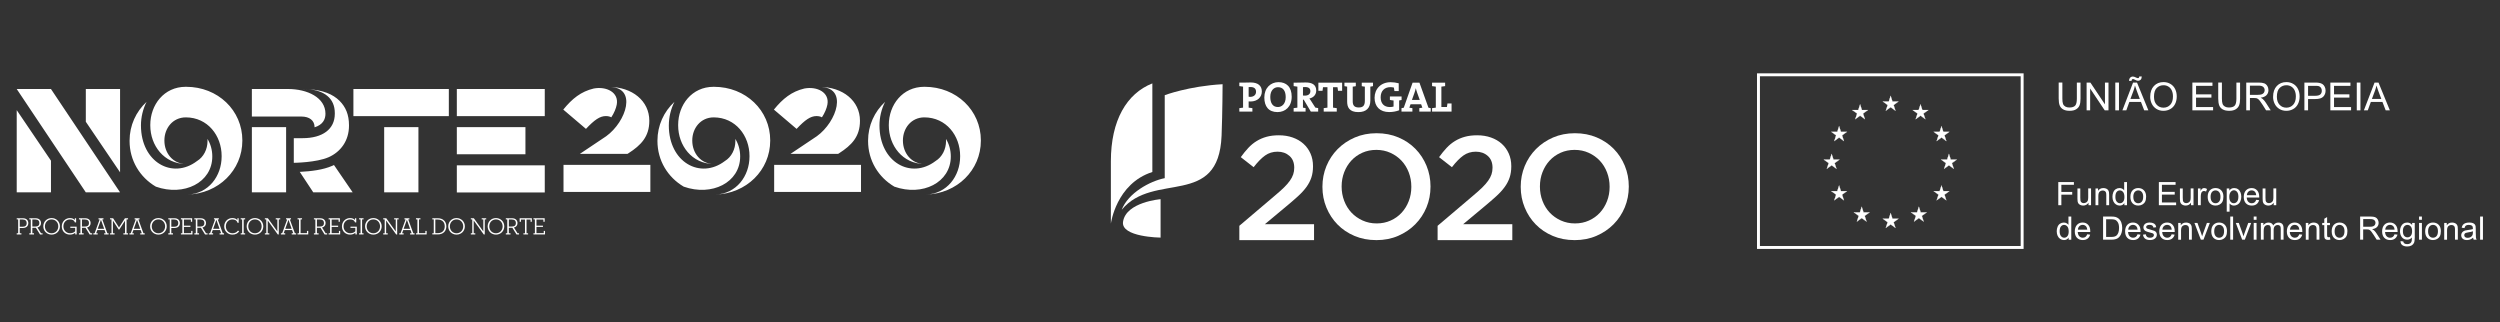 <?xml version="1.0" encoding="UTF-8"?>
<svg id="Camada_1" data-name="Camada 1" xmlns="http://www.w3.org/2000/svg" viewBox="0 0 2560 330">
  <rect x="0" y="0" width="2560" height="330" fill="#333333" stroke="none"/>
  <defs>
    <style>
      .cls-1, .cls-2 {
        fill: #fff;
      }

      .cls-2, .cls-3 {
        fill-rule: evenodd;
      }

      .cls-3 {
        stroke-width: .25px;
      }

      .cls-3, .cls-4 {
        fill: none;
        stroke: #fff;
        stroke-miterlimit: 10;
      }

      .cls-4 {
        stroke-width: 3px;
      }
    </style>
  </defs>
  <g>
    <path class="cls-1" d="M17.12,223.49h6.33c3.58,0,5.55,2.12,5.55,4.99s-1.98,4.97-5.55,4.97h-3.24v5.43h1.71v1.18h-4.8v-1.18h1.49v-14.23h-1.49v-1.17ZM23.31,232.19c2.7,0,4.04-1.46,4.04-3.7s-1.36-3.73-4.04-3.73h-3.09v7.43h3.09Z"/>
    <path class="cls-1" d="M36.75,233.26h-3.63v5.62h1.71v1.18h-4.8v-1.18h1.48v-14.22h-1.48v-1.17h6.43c3.58,0,5.53,2.14,5.53,4.95,0,2.24-1.24,3.97-3.63,4.55l3.68,5.89h1.53v1.18h-2.6l-4.22-6.8ZM36.24,231.99c2.83,0,4.09-1.39,4.09-3.58s-1.29-3.65-4.09-3.65h-3.12v7.23h3.12Z"/>
    <path class="cls-1" d="M44.34,231.78c0-4.9,3.8-8.48,8.51-8.48s8.52,3.58,8.52,8.48-3.8,8.47-8.52,8.47-8.51-3.58-8.51-8.47M59.69,231.78c0-4.04-2.9-7.1-6.85-7.1s-6.85,3.05-6.85,7.1,2.9,7.09,6.85,7.09,6.85-3.04,6.85-7.09"/>
    <path class="cls-1" d="M77.06,238.23c-1.2,1.19-3,2.02-5.41,2.02-4.58,0-8.38-3.26-8.38-8.47,0-4.9,3.78-8.48,8.33-8.48,2.29,0,4.05.75,5.02,2.09v-1.9h1.31v4.26h-1.24c-.61-2.03-2.37-3.05-5-3.05-3.95,0-6.77,3.02-6.77,7.06s2.94,7.09,6.86,7.09c2.58,0,4.19-1,5.19-2v-3.48h-4.99v-1.27h6.5v7.95h-1.44v-1.83Z"/>
    <path class="cls-1" d="M87.56,233.26h-3.63v5.62h1.71v1.18h-4.8v-1.18h1.49v-14.22h-1.49v-1.17h6.43c3.58,0,5.53,2.14,5.53,4.95,0,2.24-1.24,3.97-3.63,4.55l3.68,5.89h1.53v1.18h-2.61l-4.21-6.8ZM87.04,231.99c2.83,0,4.09-1.39,4.09-3.58s-1.29-3.65-4.09-3.65h-3.12v7.23h3.12Z"/>
    <path class="cls-1" d="M111.21,240.06h-4.53v-1.18h1.59l-1.2-3.28h-7.43l-1.22,3.28h1.61v1.18h-4.41v-1.18h1.26l5.19-14.23h-1.2v-1.17h5.07v1.17h-1.21l5.19,14.23h1.28v1.18ZM100.09,234.26h6.55l-3.27-9.23-3.29,9.23Z"/>
    <polygon class="cls-1" points="131.07 240.06 126.35 240.06 126.35 238.88 128.02 238.88 128.02 225.98 122.15 235.04 121.5 235.04 115.62 225.88 115.62 238.88 117.33 238.88 117.33 240.06 112.71 240.06 112.71 238.88 114.19 238.88 114.19 224.66 112.66 224.66 112.66 223.49 115.82 223.49 121.86 232.92 127.93 223.49 131.12 223.49 131.12 224.66 129.59 224.66 129.59 238.88 131.07 238.88 131.07 240.06"/>
    <path class="cls-1" d="M148.16,240.06h-4.53v-1.18h1.59l-1.19-3.28h-7.43l-1.22,3.28h1.6v1.18h-4.4v-1.18h1.26l5.19-14.23h-1.19v-1.17h5.07v1.17h-1.22l5.19,14.23h1.29v1.18ZM137.03,234.26h6.55l-3.27-9.23-3.28,9.23Z"/>
    <path class="cls-1" d="M153.72,231.78c0-4.9,3.8-8.48,8.5-8.48s8.52,3.58,8.52,8.48-3.8,8.47-8.52,8.47-8.5-3.58-8.5-8.47M169.07,231.78c0-4.04-2.9-7.1-6.85-7.1s-6.85,3.05-6.85,7.1,2.9,7.09,6.85,7.09,6.85-3.04,6.85-7.09"/>
    <path class="cls-1" d="M172.34,223.49h6.33c3.57,0,5.55,2.12,5.55,4.99s-1.98,4.97-5.55,4.97h-3.24v5.43h1.71v1.18h-4.8v-1.18h1.48v-14.23h-1.48v-1.17ZM178.53,232.19c2.7,0,4.04-1.46,4.04-3.7s-1.36-3.73-4.04-3.73h-3.1v7.43h3.1Z"/>
    <polygon class="cls-1" points="195.46 224.81 188.34 224.81 188.34 231.09 194.99 231.09 194.99 232.36 188.34 232.36 188.34 238.74 195.8 238.74 195.8 236.45 197.09 236.45 197.09 240.06 185.25 240.06 185.25 238.88 186.73 238.88 186.73 224.66 185.25 224.66 185.25 223.49 196.75 223.49 196.75 227.1 195.46 227.1 195.46 224.81"/>
    <path class="cls-1" d="M205.73,233.26h-3.63v5.62h1.71v1.18h-4.8v-1.18h1.49v-14.22h-1.49v-1.17h6.43c3.58,0,5.53,2.14,5.53,4.95,0,2.24-1.24,3.97-3.63,4.55l3.68,5.89h1.53v1.18h-2.61l-4.21-6.8ZM205.22,231.99c2.83,0,4.09-1.39,4.09-3.58s-1.29-3.65-4.09-3.65h-3.12v7.23h3.12Z"/>
    <path class="cls-1" d="M229.4,240.06h-4.53v-1.18h1.59l-1.19-3.28h-7.43l-1.22,3.28h1.61v1.18h-4.41v-1.18h1.27l5.18-14.23h-1.18v-1.17h5.06v1.17h-1.22l5.19,14.23h1.29v1.18ZM218.26,234.26h6.56l-3.26-9.23-3.29,9.23Z"/>
    <path class="cls-1" d="M237.92,223.27c2.42,0,4.17.84,5.16,2.27v-2.05h1.32v4.63h-1.19c-.59-2.34-2.71-3.44-5.19-3.44-3.95,0-6.75,3.05-6.75,7.1s2.9,7.09,6.8,7.09c2.4,0,4.36-1.04,5.65-2.8l1.22.88c-1.61,2.14-3.93,3.31-6.9,3.31-4.75,0-8.45-3.55-8.45-8.47.03-4.95,3.7-8.51,8.33-8.51"/>
    <polygon class="cls-1" points="246.47 223.49 251.03 223.49 251.03 224.66 249.54 224.66 249.54 238.88 251.03 238.88 251.03 240.06 246.47 240.06 246.47 238.88 247.96 238.88 247.96 224.66 246.47 224.66 246.47 223.49"/>
    <path class="cls-1" d="M252.58,231.78c0-4.9,3.8-8.48,8.5-8.48s8.53,3.58,8.53,8.48-3.8,8.47-8.53,8.47-8.5-3.58-8.5-8.47M267.93,231.78c0-4.04-2.9-7.1-6.85-7.1s-6.85,3.05-6.85,7.1,2.9,7.09,6.85,7.09,6.85-3.04,6.85-7.09"/>
    <polygon class="cls-1" points="286.96 224.66 285.48 224.66 285.48 240.06 284.43 240.06 274.15 225.78 274.15 238.88 275.78 238.88 275.78 240.06 271.21 240.06 271.21 238.88 272.69 238.88 272.69 224.66 271.21 224.66 271.21 223.49 274.3 223.49 284.02 237.01 284.02 224.66 282.36 224.66 282.36 223.49 286.96 223.49 286.96 224.66"/>
    <path class="cls-1" d="M303.24,240.06h-4.53v-1.18h1.58l-1.19-3.28h-7.43l-1.22,3.28h1.61v1.18h-4.4v-1.18h1.26l5.19-14.23h-1.2v-1.17h5.07v1.17h-1.22l5.19,14.23h1.29v1.18ZM292.12,234.26h6.55l-3.27-9.23-3.29,9.23Z"/>
    <polygon class="cls-1" points="304.71 223.49 309.29 223.49 309.29 224.66 307.8 224.66 307.8 238.74 314.33 238.74 314.33 236.45 315.65 236.45 315.65 240.06 304.71 240.06 304.71 238.88 306.2 238.88 306.2 224.66 304.71 224.66 304.71 223.49"/>
    <path class="cls-1" d="M328.17,233.26h-3.63v5.62h1.71v1.18h-4.8v-1.18h1.49v-14.22h-1.49v-1.17h6.43c3.58,0,5.53,2.14,5.53,4.95,0,2.24-1.24,3.97-3.63,4.55l3.68,5.89h1.53v1.18h-2.61l-4.21-6.8ZM327.66,231.99c2.83,0,4.09-1.39,4.09-3.58s-1.29-3.65-4.09-3.65h-3.12v7.23h3.12Z"/>
    <polygon class="cls-1" points="346.72 224.81 339.61 224.81 339.61 231.09 346.26 231.09 346.26 232.36 339.61 232.36 339.61 238.74 347.06 238.74 347.06 236.45 348.35 236.45 348.35 240.06 336.52 240.06 336.52 238.88 338 238.88 338 224.66 336.52 224.66 336.52 223.49 348.01 223.49 348.01 227.1 346.72 227.1 346.72 224.81"/>
    <path class="cls-1" d="M363.92,238.23c-1.19,1.19-2.99,2.02-5.41,2.02-4.57,0-8.37-3.26-8.37-8.47,0-4.9,3.77-8.48,8.33-8.48,2.3,0,4.04.75,5.01,2.09v-1.9h1.32v4.26h-1.24c-.61-2.03-2.36-3.05-4.99-3.05-3.95,0-6.78,3.02-6.78,7.06s2.95,7.09,6.88,7.09c2.57,0,4.18-1,5.19-2v-3.48h-4.99v-1.27h6.5v7.95h-1.44v-1.83Z"/>
    <polygon class="cls-1" points="367.71 223.49 372.26 223.49 372.26 224.66 370.78 224.66 370.78 238.88 372.26 238.88 372.26 240.06 367.71 240.06 367.71 238.88 369.2 238.88 369.2 224.66 367.71 224.66 367.71 223.49"/>
    <path class="cls-1" d="M373.82,231.78c0-4.9,3.8-8.48,8.5-8.48s8.53,3.58,8.53,8.48-3.8,8.47-8.53,8.47-8.5-3.58-8.5-8.47M389.17,231.78c0-4.04-2.9-7.1-6.85-7.1s-6.85,3.05-6.85,7.1,2.9,7.09,6.85,7.09,6.85-3.04,6.85-7.09"/>
    <polygon class="cls-1" points="408.2 224.66 406.71 224.66 406.71 240.06 405.66 240.06 395.39 225.78 395.39 238.88 397.02 238.88 397.02 240.06 392.44 240.06 392.44 238.88 393.92 238.88 393.92 224.66 392.44 224.66 392.44 223.49 395.54 223.49 405.25 237.01 405.25 224.66 403.6 224.66 403.6 223.49 408.2 223.49 408.2 224.66"/>
    <path class="cls-1" d="M424.48,240.06h-4.53v-1.18h1.59l-1.19-3.28h-7.43l-1.22,3.28h1.6v1.18h-4.41v-1.18h1.27l5.19-14.23h-1.19v-1.17h5.07v1.17h-1.22l5.19,14.23h1.29v1.18ZM413.35,234.26h6.55l-3.26-9.23-3.29,9.23Z"/>
    <polygon class="cls-1" points="425.94 223.49 430.52 223.49 430.52 224.66 429.04 224.66 429.04 238.74 435.57 238.74 435.57 236.45 436.89 236.45 436.89 240.06 425.94 240.06 425.94 238.88 427.43 238.88 427.43 224.66 425.94 224.66 425.94 223.49"/>
    <path class="cls-1" d="M442.69,223.49h5.63c5.48,0,8.75,3.39,8.75,8.29s-3.24,8.28-8.75,8.28h-5.63v-1.18h1.49v-14.23h-1.49v-1.17ZM448.17,238.74c4.9,0,7.24-2.9,7.24-6.96s-2.34-6.97-7.24-6.97h-2.39v13.93h2.39Z"/>
    <path class="cls-1" d="M458.99,231.78c0-4.9,3.8-8.48,8.5-8.48s8.53,3.58,8.53,8.48-3.8,8.47-8.53,8.47-8.5-3.58-8.5-8.47M474.34,231.78c0-4.04-2.9-7.1-6.84-7.1s-6.84,3.05-6.84,7.1,2.9,7.09,6.84,7.09,6.84-3.04,6.84-7.09"/>
    <polygon class="cls-1" points="497.88 224.66 496.39 224.66 496.39 240.06 495.35 240.06 485.06 225.78 485.06 238.88 486.7 238.88 486.7 240.06 482.12 240.06 482.12 238.88 483.61 238.88 483.61 224.66 482.12 224.66 482.12 223.49 485.21 223.49 494.93 237.01 494.93 224.66 493.27 224.66 493.27 223.49 497.88 223.49 497.88 224.66"/>
    <path class="cls-1" d="M499.36,231.78c0-4.9,3.79-8.48,8.5-8.48s8.53,3.58,8.53,8.48-3.8,8.47-8.53,8.47-8.5-3.58-8.5-8.47M514.7,231.78c0-4.04-2.9-7.1-6.85-7.1s-6.85,3.05-6.85,7.1,2.9,7.09,6.85,7.09,6.85-3.04,6.85-7.09"/>
    <path class="cls-1" d="M524.69,233.26h-3.63v5.62h1.7v1.18h-4.8v-1.18h1.48v-14.22h-1.48v-1.17h6.43c3.58,0,5.53,2.14,5.53,4.95,0,2.24-1.25,3.97-3.63,4.55l3.69,5.89h1.53v1.18h-2.61l-4.21-6.8ZM524.19,231.99c2.82,0,4.09-1.39,4.09-3.58s-1.29-3.65-4.09-3.65h-3.12v7.23h3.12Z"/>
    <polygon class="cls-1" points="543.31 224.81 539.16 224.81 539.16 238.88 540.77 238.88 540.77 240.06 535.97 240.06 535.97 238.88 537.58 238.88 537.58 224.81 533.44 224.81 533.44 227.1 532.12 227.1 532.12 223.49 544.59 223.49 544.59 227.1 543.31 227.1 543.31 224.81"/>
    <polygon class="cls-1" points="556.45 224.81 549.34 224.81 549.34 231.09 556 231.09 556 232.36 549.34 232.36 549.34 238.74 556.8 238.74 556.8 236.45 558.09 236.45 558.09 240.06 546.25 240.06 546.25 238.88 547.73 238.88 547.73 224.66 546.25 224.66 546.25 223.49 557.74 223.49 557.74 227.1 556.45 227.1 556.45 224.81"/>
    <path class="cls-1" d="M792.74,196.56h88.93v-27.73h-88.93v27.73ZM836.4,139.53c20.68-14.88,32.51-50.53,2.71-50.53,24.13,0,41.49,14.47,41.49,34.54v.3c0,16.14-8.6,24.89-21.28,33.04l-1.07.68h-48.78l26.92-18.03ZM906.31,104.31c-10.8,10-17.4,24.06-17.4,39.75v.31c0,19.96,10.56,37.17,26.94,46.77,28.67,10.15,57.77-4.1,57.77-30.93,0-6.69-1.78-12.9-4.95-17.96.04.61.07,1.21.07,1.81v.31c0,8.48-3.97,16.41-10.8,20.56-25,18.99-57.36,1.37-57.36-36.5,0-8.36,1.98-16.72,5.73-24.11M1004.41,144.06c0,30.15-24.39,54.33-56.22,55.16,21.52-.7,35-18.9,35-39.01v-.5c0-20.74-14.22-39.47-36.68-39.53-13.5.06-21.92,11.22-21.92,23.58v.3c0,12.45,8.49,23.71,21.91,23.88-22.28-.23-36.36-18.89-36.36-39.52v-.51c0-20.52,14-39.03,36.27-39.03h.4c32.66,0,57.6,24.19,57.6,54.87v.3ZM631.55,107.09c2.32-12.56-10.58-18.87-23.53-16.46-13.06,3.07-22.19,10.43-31.23,21.6l23.23,19.75c8.75-9.34,14.33-13.12,20.36-13.12,2.23,0,4.11.46,5.6,1.26,2.86-4.41,4.83-9.04,5.57-13.03M577.03,168.83h88.94v27.73h-88.94v-27.73ZM593.78,157.56h48.77l1.07-.68c12.67-8.14,21.27-16.9,21.27-33.04v-.3c0-20.07-17.35-34.54-41.49-34.54,29.81,0,17.96,35.65-2.7,50.53l-26.92,18.03ZM144.34,128.43c0,37.87,32.37,55.49,57.37,36.5,6.83-4.15,10.79-12.08,10.79-20.56v-.31c0-.61-.02-1.21-.06-1.81,3.17,5.06,4.95,11.27,4.95,17.96,0,26.83-29.11,41.08-57.78,30.93-16.37-9.6-26.93-26.81-26.93-46.77v-.31c0-15.68,6.59-29.74,17.39-39.75-3.75,7.39-5.74,15.75-5.74,24.11M308.7,119.34c8.16,0,13.45,4.05,13.45,11.02,8.29-2.58,11.12-7.99,11.12-13.88,0-16.49-18.33-25.35-38.56-25.35l-36.8.02v28.19h50.78ZM248.16,144.06c0,30.15-24.38,54.33-56.21,55.16,21.53-.7,35-18.9,35-39.01v-.5c0-20.74-14.22-39.47-36.69-39.53-13.49.06-21.92,11.22-21.92,23.58v.3c0,12.45,8.48,23.71,21.91,23.88-22.28-.23-36.36-18.89-36.36-39.52v-.51c0-20.52,14-39.03,36.27-39.03h.4c32.65,0,57.6,24.19,57.6,54.87v.3ZM52.19,91.15H17.12l70.75,105.82h35.07L52.19,91.15ZM87.88,91.15h35.07v85.29l-35.07-51.75v-33.54ZM17.12,112.77v84.2h35.07v-32.44l-35.07-51.76ZM341.99,168.98l19.16,27.99h-40.36l-13.84-20.97c11.68-.58,24.06-2.09,33.45-6.27.53-.24,1.06-.49,1.59-.75M336.51,160.99c12.41-5.53,20.86-16.93,20.86-32.34v-.31c0-10.89-3.32-18.74-9.67-25.1-6.7-6.7-17.1-11.17-32.89-11.97-1.52-.11-3.08-.16-4.69-.16l-.51.03c1.8,0,3.53.04,5.2.13,17.17,1.21,28.03,9.28,28.03,24.47v.73c0,15.82-12.48,25.02-33.09,25.02h-8.91v25.23s23.26-.22,35.67-5.75M361.89,91.15h97.72v27.78h-97.72v-27.78ZM467.79,118.93h90.05v-27.78h-90.05v27.78ZM467.79,169.32h90.05v27.79h-90.05v-27.79ZM257.92,196.97h35.06v-66.77h-35.06v66.77ZM684.87,128.43c0,37.87,32.36,55.49,57.36,36.5,6.83-4.15,10.8-12.08,10.8-20.56v-.31c0-.61-.02-1.21-.06-1.81,3.17,5.06,4.96,11.27,4.96,17.96,0,26.83-29.11,41.08-57.78,30.93-16.37-9.6-26.93-26.81-26.93-46.77v-.31c0-15.68,6.59-29.74,17.39-39.75-3.74,7.39-5.73,15.75-5.73,24.11M788.7,143.76c0-30.68-24.94-54.87-57.6-54.87h-.41c-22.27,0-36.26,18.51-36.26,39.03v.51c0,20.63,14.08,39.29,36.36,39.52-13.42-.17-21.91-11.43-21.91-23.88v-.3c0-12.36,8.43-23.53,21.92-23.58,22.46.06,36.68,18.79,36.68,39.53v.5c0,20.12-13.48,38.32-35.01,39.01,31.84-.83,56.22-25.01,56.22-55.16v-.3ZM428.47,196.97h-35.08v-66.77h35.08v66.77ZM467.79,157.98h70.26v-27.77h-70.26v27.77ZM841.68,120.12c-1.48-.8-3.36-1.26-5.6-1.26-6.03,0-11.61,3.78-20.37,13.12l-23.23-19.75c9.05-11.17,18.17-18.53,31.23-21.6,12.95-2.4,25.86,3.9,23.54,16.46-.74,3.99-2.72,8.62-5.58,13.03"/>
  </g>
  <g>
    <path class="cls-1" d="M1269.06,231.23l36.44-30.94c3.63-3.02,6.7-5.76,9.22-8.22,2.53-2.48,4.56-4.81,6.12-7.02,1.57-2.21,2.69-4.38,3.4-6.49.71-2.11,1.06-4.38,1.06-6.8,0-5.23-1.63-9.28-4.91-12.14-3.27-2.88-7.33-4.3-12.17-4.3s-9.1,1.3-12.78,3.93c-3.68,2.62-7.58,6.6-11.71,11.95l-13.16-10.28c2.52-3.53,5.09-6.69,7.72-9.49,2.61-2.8,5.46-5.14,8.54-7.01,3.07-1.89,6.45-3.34,10.14-4.36,3.67-1.02,7.88-1.53,12.62-1.53,5.14,0,9.85.75,14.14,2.27,4.28,1.51,7.96,3.65,11.03,6.42,3.08,2.78,5.47,6.1,7.19,9.98,1.71,3.88,2.57,8.19,2.57,12.93v.3c0,4.14-.56,7.89-1.66,11.27-1.11,3.38-2.8,6.63-5.06,9.75-2.27,3.14-5.15,6.28-8.62,9.45-3.47,3.18-7.54,6.69-12.18,10.52l-21.76,18.14h50.34v16.32h-76.5v-14.64Z"/>
    <path class="cls-1" d="M1409.36,245.87c-8.17,0-15.63-1.43-22.38-4.3-6.76-2.87-12.55-6.77-17.39-11.72-4.83-4.93-8.61-10.7-11.34-17.31-2.72-6.6-4.08-13.64-4.08-21.09v-.3c0-7.46,1.36-14.5,4.08-21.09,2.72-6.6,6.56-12.4,11.49-17.39,4.94-4.99,10.79-8.94,17.55-11.87,6.75-2.92,14.2-4.38,22.37-4.38s15.62,1.44,22.37,4.31c6.76,2.87,12.55,6.77,17.39,11.71,4.84,4.94,8.62,10.71,11.34,17.31,2.72,6.61,4.08,13.64,4.08,21.1v.3c0,7.46-1.36,14.49-4.08,21.09-2.73,6.61-6.56,12.4-11.49,17.39-4.94,5-10.79,8.95-17.54,11.87-6.75,2.93-14.21,4.38-22.37,4.38M1409.67,228.79c5.22,0,10.01-.98,14.38-2.96,4.36-1.97,8.1-4.63,11.21-8.01,3.11-3.38,5.54-7.34,7.3-11.87,1.76-4.53,2.64-9.37,2.64-14.52v-.3c0-5.14-.87-10-2.64-14.59-1.76-4.58-4.21-8.57-7.38-11.95-3.16-3.38-6.95-6.07-11.36-8.09-4.42-2.02-9.24-3.02-14.46-3.02s-10.01.98-14.38,2.94c-4.36,1.97-8.1,4.64-11.21,8.02-3.11,3.37-5.55,7.34-7.3,11.87-1.75,4.53-2.64,9.37-2.64,14.52v.3c0,5.13.89,10,2.64,14.58,1.76,4.6,4.22,8.57,7.37,11.95,3.17,3.37,6.96,6.07,11.38,8.09,4.41,2.01,9.22,3.03,14.45,3.03"/>
    <path class="cls-1" d="M1472.1,231.23l36.45-30.94c3.62-3.02,6.69-5.76,9.22-8.22,2.52-2.48,4.56-4.81,6.12-7.02,1.56-2.21,2.69-4.38,3.4-6.49.7-2.11,1.06-4.38,1.06-6.8,0-5.23-1.63-9.28-4.91-12.14-3.28-2.88-7.33-4.3-12.17-4.3s-9.1,1.3-12.78,3.93c-3.67,2.62-7.59,6.6-11.71,11.95l-13.17-10.28c2.53-3.53,5.09-6.69,7.72-9.49,2.62-2.8,5.47-5.14,8.54-7.01,3.07-1.89,6.45-3.34,10.13-4.36,3.67-1.02,7.88-1.53,12.62-1.53,5.15,0,9.86.75,14.14,2.27,4.28,1.51,7.97,3.65,11.04,6.42,3.08,2.78,5.46,6.1,7.18,9.98,1.72,3.88,2.58,8.19,2.58,12.93v.3c0,4.14-.55,7.89-1.67,11.27-1.11,3.38-2.8,6.63-5.07,9.75-2.26,3.14-5.14,6.28-8.61,9.45-3.49,3.18-7.54,6.69-12.17,10.52l-21.78,18.14h50.35v16.32h-76.5v-14.64Z"/>
    <path class="cls-1" d="M1612.41,245.87c-8.17,0-15.62-1.43-22.38-4.3-6.75-2.87-12.55-6.77-17.39-11.72-4.84-4.93-8.62-10.7-11.33-17.31-2.72-6.6-4.09-13.64-4.09-21.09v-.3c0-7.46,1.37-14.5,4.09-21.09,2.72-6.6,6.55-12.4,11.49-17.39,4.93-4.99,10.79-8.94,17.53-11.87,6.77-2.92,14.23-4.38,22.39-4.38s15.61,1.44,22.37,4.31c6.75,2.87,12.54,6.77,17.39,11.71,4.83,4.94,8.61,10.71,11.33,17.31,2.72,6.61,4.08,13.64,4.08,21.1v.3c0,7.46-1.36,14.49-4.08,21.09-2.72,6.61-6.55,12.4-11.49,17.39-4.95,5-10.78,8.95-17.55,11.87-6.75,2.93-14.2,4.38-22.37,4.38M1612.72,228.79c5.21,0,10-.98,14.36-2.96,4.38-1.97,8.11-4.63,11.22-8.01,3.11-3.38,5.54-7.34,7.3-11.87,1.76-4.53,2.64-9.37,2.64-14.52v-.3c0-5.14-.88-10-2.64-14.59-1.76-4.58-4.21-8.57-7.37-11.95-3.17-3.38-6.95-6.07-11.37-8.09-4.41-2.02-9.24-3.02-14.45-3.02s-10.02.98-14.37,2.94c-4.37,1.97-8.11,4.64-11.23,8.02-3.1,3.37-5.54,7.34-7.3,11.87-1.76,4.53-2.63,9.37-2.63,14.52v.3c0,5.13.87,10,2.63,14.58,1.76,4.6,4.22,8.57,7.37,11.95,3.17,3.37,6.96,6.07,11.37,8.09,4.43,2.01,9.23,3.03,14.47,3.03"/>
    <path class="cls-1" d="M1280.51,103.92c-.54,0-1.2,0-1.9-.08v6.38c1.32.08,2.68.3,3.84.52v3.55h-13.38v-3.55c1.15-.23,2.51-.44,3.83-.52v-21.52c-1.32-.09-2.68-.31-3.83-.53v-3.56h3.45c1.4,0,5.27-.17,8.35-.17,7.25,0,11.25,3.39,11.25,9.2s-4.39,10.28-11.61,10.28M1280.59,89.12c-.7,0-1.32,0-1.98.02v9.91c.58.08,1.14.14,1.66.14,3.49-.06,5.91-1.98,5.91-5.19,0-3-1.67-4.88-5.59-4.88M1308.17,114.78c-9.06,0-13.5-5.75-13.5-14.95,0-9.81,6.55-15.71,14.51-15.71s13.51,4.76,13.51,14.92-6.47,15.74-14.53,15.74M1308.65,89.29c-4.09,0-7.87,3.26-7.87,9.93,0,6.29,2.47,10.38,7.79,10.38,3.87,0,7.99-2.99,7.99-10.11,0-6.6-2.8-10.2-7.91-10.2M1342.29,114.3l-7.27-12.25h-.79v8.17c.84.08,1.8.22,2.69.48v3.6h-12.23v-3.55c1.14-.23,2.51-.44,3.83-.52v-21.52c-1.32-.09-2.68-.31-3.83-.53v-3.56h3.43c1.15,0,5.27-.17,8.92-.17,6.56,0,10.79,2.28,10.79,8.35,0,4.14-2.82,7.18-7,8.06.54.69,1.05,1.44,1.5,2.15l4.58,7.17c.83.13,1.88.31,2.9.49v3.64h-7.53ZM1336.44,89.12c-.78,0-1.62.02-2.19.11v8.6c.4.04,1.15.08,2.02.08,3.48,0,5.55-1.75,5.55-4.53s-1.72-4.25-5.37-4.25M1370.12,92.98c-.2-1.35-.44-2.54-.52-3.66h-4.58v20.9c1.32.08,2.67.3,3.83.52v3.55h-13.38v-3.55c1.15-.23,2.51-.44,3.83-.52v-20.9h-4.53c-.08,1.11-.31,2.3-.52,3.66h-4.23v-8.36h24.32v8.36h-4.22ZM1403.23,88.71v14.21c0,7.87-4.36,11.87-12.27,11.87-9.38,0-11.47-5.1-11.47-10.76v-15.32c-.97-.09-1.94-.26-2.78-.48v-3.61h11.65v3.61c-1.01.26-2.15.39-3.16.48v14.96c0,3.74,1.2,6.38,6.13,6.38,4.39,0,6.28-1.85,6.28-6.91v-14.43c-1.06-.09-2.19-.22-3.16-.48v-3.61h11.52v3.61c-.84.23-1.76.39-2.72.48M1432.73,102.83v10.09c-2.95,1.17-6.64,1.83-10.24,1.83-9.37,0-14.92-5.55-14.92-14.59s6.34-15.98,16.45-15.98c2.78,0,5.54.39,8.28,1.11v7.96h-4.41c-.25-1.27-.39-2.41-.52-3.57-1.18-.32-2.47-.45-3.65-.45-5.76,0-9.93,3.66-9.93,10.39,0,6.3,3.43,9.99,9.46,9.99,1.4,0,2.63-.17,3.76-.53v-6.19c-1.3-.09-2.67-.31-3.76-.58v-3.56h11.97v3.65c-.8.18-1.65.31-2.48.44M1453.38,114.3v-3.55c.93-.17,2.12-.4,3.12-.47l-1.27-3.53h-10.82l-1.24,3.53c1.02.07,2.21.3,3.13.47v3.55h-11.17v-3.55c.71-.23,1.58-.4,2.33-.44l9.05-25.69h7l9.24,25.69c.75.04,1.63.22,2.33.44v3.55h-11.7ZM1451.18,95c-.56-1.63-.99-3.03-1.36-4.66h-.04c-.36,1.48-.79,3.22-1.41,4.87l-2.55,7.09h8l-2.64-7.3ZM1466.43,114.3v-3.55c1.15-.23,2.52-.44,3.84-.52v-21.52c-1.32-.09-2.69-.31-3.84-.53v-3.56h13.38v3.56c-1.15.23-2.51.44-3.84.53v20.89h5.69c.09-1.06.31-2.33.53-3.64h4.21v8.35h-19.97Z"/>
    <path class="cls-1" d="M1180.01,85.39c-26.19,10.36-42.47,37.67-42.47,79.75v63.86s5.36-41.05,42.47-52.87v-90.73Z"/>
    <path class="cls-1" d="M1192.68,182.43c-15.21,3.03-37.5,15.23-44.06,32.4,32.66-39.65,99.33-1.33,102.28-75.91.93-23.61,1.03-52.69,1.03-52.69-34.81,1.96-59.25,11.23-59.25,11.23v84.98Z"/>
    <path class="cls-1" d="M1188.44,203.96s-35.44,2.87-38.45,23.11c-2.38,15.82,38.45,16.24,38.45,16.24v-39.35Z"/>
  </g>
  <path class="cls-3" d="M1800.67,253.4h270V76.6h-270v176.8ZM1986.21,135.02l1.87-5.78,1.89,5.78h6.08l-4.91,3.58,1.87,5.82-4.92-3.59-4.93,3.59,1.87-5.82-4.92-3.58h6.1ZM1867.63,163.49h6.09l1.89-5.82,1.89,5.82h6.08l-4.93,3.55,1.88,5.81-4.92-3.58-4.93,3.58,1.89-5.81-4.94-3.55ZM1888.17,205.11l-4.92-3.58-4.93,3.58,1.87-5.78-4.91-3.58h6.09l1.87-5.78,1.89,5.78h6.08l-4.92,3.58,1.87,5.78ZM1886.29,138.6l1.87,5.82-4.92-3.59-4.93,3.59,1.87-5.82-4.91-3.58h6.09l1.87-5.78,1.89,5.78h6.08l-4.92,3.58ZM1902.85,112.7l1.89-5.79,1.87,5.79h6.07l-4.91,3.57,1.89,5.78-4.93-3.59-4.92,3.59,1.87-5.78-4.92-3.57h6.09ZM1911.32,226.87l-4.91-3.58-4.93,3.58,1.87-5.81-4.93-3.55h6.1l1.88-5.78,1.87,5.78h6.1l-4.93,3.55,1.87,5.81ZM1940.94,233.35l-4.93-3.55-4.93,3.55,1.89-5.78-4.94-3.58h6.1l1.88-5.77,1.87,5.77h6.08l-4.91,3.58,1.89,5.78ZM1939.06,107.58l1.89,5.79-4.93-3.59-4.93,3.59,1.89-5.79-4.94-3.61h6.1l1.88-5.78,1.87,5.78h6.08l-4.91,3.61ZM1969.83,226.87l-4.91-3.58-4.93,3.58,1.91-5.81-4.94-3.55h6.08l1.88-5.78,1.88,5.78h6.09l-4.93,3.55,1.87,5.81ZM1969.64,116.26l1.89,5.78-4.92-3.59-4.94,3.59,1.87-5.78-4.9-3.57h6.06l1.91-5.79,1.87,5.79h6.09l-4.93,3.57ZM1993.01,205.11l-4.92-3.58-4.93,3.58,1.87-5.78-4.92-3.58h6.1l1.87-5.78,1.89,5.78h6.08l-4.91,3.58,1.87,5.78ZM2000.64,172.84l-4.92-3.58-4.92,3.58,1.89-5.81-4.93-3.55h6.08l1.89-5.82,1.87,5.82h6.08l-4.92,3.55,1.89,5.81Z"/>
  <g>
    <path class="cls-1" d="M2126.69,84.55h3.77v16.43c0,2.87-.33,5.14-.97,6.82-.65,1.68-1.81,3.04-3.5,4.1-1.69,1.05-3.91,1.57-6.65,1.57s-4.84-.45-6.53-1.38c-1.69-.92-2.91-2.24-3.63-3.98-.73-1.74-1.09-4.12-1.09-7.14v-16.43h3.77v16.42c0,2.47.23,4.29.69,5.46.45,1.17,1.25,2.07,2.36,2.71,1.12.63,2.49.95,4.1.95,2.77,0,4.75-.62,5.92-1.88,1.18-1.25,1.77-3.66,1.77-7.24v-16.42Z"/>
    <path class="cls-1" d="M2136.69,113v-28.45h3.86l14.93,22.33v-22.33h3.62v28.45h-3.86l-14.93-22.35v22.35h-3.62Z"/>
    <path class="cls-1" d="M2166.06,113v-28.45h3.76v28.45h-3.76Z"/>
    <path class="cls-1" d="M2173.33,113l10.93-28.45h4.05l11.64,28.45h-4.28l-3.32-8.62h-11.89l-3.12,8.62h-4ZM2180.16,82.81c-.01-1.35.36-2.42,1.11-3.23.73-.79,1.68-1.2,2.83-1.2.8,0,1.9.34,3.27,1.05.77.39,1.37.58,1.83.58.41,0,.73-.11.95-.34.23-.23.38-.68.47-1.35h2.53c-.04,1.47-.41,2.58-1.12,3.32-.7.73-1.6,1.1-2.68,1.1-.82,0-1.89-.36-3.22-1.09-.86-.47-1.5-.7-1.9-.7-.44,0-.8.15-1.07.47-.29.31-.42.76-.4,1.38h-2.59ZM2181.54,101.31h9.64l-2.97-7.87c-.91-2.4-1.58-4.36-2.02-5.89-.36,1.82-.87,3.63-1.53,5.43l-3.12,8.34Z"/>
    <path class="cls-1" d="M2201.82,99.14c0-4.72,1.27-8.41,3.8-11.09,2.53-2.66,5.8-4,9.81-4,2.63,0,4.99.63,7.1,1.89,2.11,1.25,3.72,3,4.82,5.25,1.1,2.24,1.65,4.78,1.65,7.63s-.58,5.47-1.74,7.74c-1.17,2.28-2.81,4-4.95,5.17-2.13,1.18-4.43,1.76-6.91,1.76-2.67,0-5.07-.64-7.17-1.93-2.11-1.3-3.71-3.06-4.8-5.3-1.08-2.25-1.62-4.61-1.62-7.11ZM2205.69,99.2c0,3.43.92,6.13,2.77,8.09,1.83,1.98,4.15,2.97,6.93,2.97s5.17-1.01,6.99-3c1.83-1.99,2.74-4.82,2.74-8.48,0-2.32-.39-4.33-1.17-6.06-.78-1.74-1.93-3.07-3.44-4.02-1.51-.95-3.2-1.42-5.07-1.42-2.67,0-4.96.92-6.88,2.74-1.92,1.83-2.88,4.88-2.88,9.16Z"/>
    <path class="cls-1" d="M2244.99,113v-28.45h20.57v3.36h-16.81v8.71h15.74v3.33h-15.74v9.68h17.46v3.36h-21.22Z"/>
    <path class="cls-1" d="M2290.07,84.55h3.77v16.43c0,2.87-.33,5.14-.97,6.82-.65,1.68-1.81,3.04-3.5,4.1-1.69,1.05-3.91,1.57-6.64,1.57s-4.84-.45-6.54-1.38c-1.69-.92-2.9-2.24-3.63-3.98-.72-1.74-1.09-4.12-1.09-7.14v-16.43h3.77v16.42c0,2.47.23,4.29.69,5.46.46,1.17,1.25,2.07,2.36,2.71,1.12.63,2.49.95,4.1.95,2.77,0,4.74-.62,5.92-1.88,1.18-1.25,1.77-3.66,1.77-7.24v-16.42Z"/>
    <path class="cls-1" d="M2300.16,113v-28.45h12.61c2.53,0,4.46.26,5.78.77,1.32.5,2.38,1.41,3.16,2.71.79,1.29,1.18,2.72,1.18,4.29,0,2.02-.65,3.72-1.96,5.1-1.3,1.38-3.32,2.26-6.05,2.63,1,.49,1.75.96,2.27,1.42,1.1,1.01,2.15,2.27,3.13,3.78l4.94,7.75h-4.73l-3.76-5.92c-1.1-1.7-2.01-3.02-2.72-3.92-.71-.9-1.35-1.54-1.91-1.89-.56-.37-1.13-.62-1.72-.76-.42-.1-1.12-.14-2.09-.14h-4.36v12.63h-3.77ZM2303.92,97.11h8.09c1.73,0,3.07-.18,4.03-.54.97-.35,1.71-.92,2.22-1.7.5-.79.75-1.64.75-2.55,0-1.35-.49-2.45-1.46-3.32-.99-.86-2.53-1.3-4.63-1.3h-9v9.41Z"/>
    <path class="cls-1" d="M2327.65,99.14c0-4.72,1.27-8.41,3.8-11.09,2.53-2.66,5.8-4,9.81-4,2.63,0,4.99.63,7.1,1.89,2.11,1.25,3.72,3,4.82,5.25,1.1,2.24,1.65,4.78,1.65,7.63s-.58,5.47-1.74,7.74c-1.17,2.28-2.81,4-4.95,5.17-2.13,1.18-4.43,1.76-6.91,1.76-2.67,0-5.07-.64-7.17-1.93-2.11-1.3-3.71-3.06-4.8-5.3-1.09-2.25-1.63-4.61-1.63-7.11ZM2331.53,99.2c0,3.43.93,6.13,2.77,8.09,1.83,1.98,4.15,2.97,6.93,2.97s5.17-1.01,6.99-3c1.83-1.99,2.74-4.82,2.74-8.48,0-2.32-.39-4.33-1.17-6.06-.78-1.74-1.93-3.07-3.44-4.02-1.51-.95-3.2-1.42-5.07-1.42-2.67,0-4.96.92-6.88,2.74-1.92,1.83-2.88,4.88-2.88,9.16Z"/>
    <path class="cls-1" d="M2359.7,113v-28.45h10.73c1.89,0,3.33.1,4.33.28,1.4.24,2.56.68,3.51,1.33.94.65,1.7,1.57,2.27,2.74.58,1.18.86,2.48.86,3.87,0,2.43-.77,4.47-2.3,6.14-1.54,1.68-4.32,2.51-8.35,2.51h-7.29v11.57h-3.76ZM2363.46,98.08h7.36c2.43,0,4.16-.46,5.18-1.37,1.02-.9,1.53-2.19,1.53-3.82,0-1.18-.29-2.21-.9-3.06-.6-.85-1.4-1.41-2.38-1.67-.63-.18-1.8-.25-3.51-.25h-7.28v10.17Z"/>
    <path class="cls-1" d="M2386.28,113v-28.45h20.57v3.36h-16.8v8.71h15.74v3.33h-15.74v9.68h17.46v3.36h-21.23Z"/>
    <path class="cls-1" d="M2413.34,113v-28.45h3.76v28.45h-3.76Z"/>
    <path class="cls-1" d="M2420.62,113l10.92-28.45h4.05l11.64,28.45h-4.29l-3.32-8.62h-11.89l-3.12,8.62h-4ZM2428.82,101.31h9.64l-2.97-7.87c-.91-2.4-1.58-4.36-2.02-5.89-.36,1.82-.87,3.63-1.53,5.43l-3.12,8.34Z"/>
    <path class="cls-1" d="M2107.68,210.12v-23.71h16v2.8h-12.85v7.34h11.12v2.8h-11.12v10.77h-3.14Z"/>
    <path class="cls-1" d="M2138.63,210.12v-2.52c-1.34,1.93-3.16,2.91-5.45,2.91-1.02,0-1.96-.2-2.84-.59-.88-.39-1.53-.87-1.96-1.46-.42-.59-.72-1.31-.9-2.16-.12-.57-.18-1.47-.18-2.71v-10.63h2.92v9.51c0,1.52.06,2.54.18,3.07.18.76.57,1.37,1.17,1.8.58.44,1.32.66,2.2.66s1.69-.23,2.46-.67c.76-.45,1.3-1.05,1.62-1.83.32-.77.47-1.9.47-3.36v-9.19h2.91v17.16h-2.6Z"/>
    <path class="cls-1" d="M2145.79,210.12v-17.16h2.62v2.44c1.26-1.89,3.09-2.83,5.46-2.83,1.04,0,1.98.18,2.85.55.86.37,1.52.86,1.95,1.47.43.6.73,1.32.91,2.15.1.54.16,1.48.16,2.83v10.56h-2.91v-10.44c0-1.19-.11-2.08-.34-2.67-.23-.59-.63-1.05-1.2-1.41-.58-.35-1.25-.53-2.03-.53-1.24,0-2.31.4-3.21,1.18-.9.79-1.35,2.28-1.35,4.48v9.38h-2.92Z"/>
    <path class="cls-1" d="M2175.34,210.12v-2.16c-1.09,1.7-2.69,2.55-4.8,2.55-1.36,0-2.62-.38-3.77-1.13-1.15-.76-2.04-1.8-2.67-3.16-.63-1.35-.95-2.9-.95-4.66s.29-3.27.86-4.67c.57-1.4,1.43-2.46,2.57-3.21,1.14-.74,2.42-1.11,3.83-1.11,1.03,0,1.96.21,2.77.65.81.44,1.46,1.01,1.98,1.7v-8.51h2.89v23.71h-2.7ZM2166.14,201.55c0,2.19.47,3.84,1.4,4.93.92,1.09,2.02,1.63,3.28,1.63s2.35-.51,3.24-1.56c.89-1.03,1.34-2.62,1.34-4.76,0-2.35-.46-4.07-1.36-5.17-.91-1.09-2.02-1.64-3.34-1.64s-2.37.53-3.24,1.58c-.86,1.05-1.3,2.72-1.3,5Z"/>
    <path class="cls-1" d="M2181.53,201.54c0-3.19.89-5.54,2.66-7.07,1.47-1.28,3.28-1.9,5.4-1.9,2.36,0,4.29.76,5.79,2.32,1.5,1.54,2.25,3.68,2.25,6.41,0,2.21-.34,3.94-.99,5.21-.66,1.27-1.63,2.25-2.9,2.95-1.26.7-2.64,1.05-4.15,1.05-2.41,0-4.34-.78-5.83-2.32-1.49-1.54-2.23-3.77-2.23-6.66ZM2184.52,201.54c0,2.19.49,3.84,1.44,4.94.96,1.1,2.17,1.64,3.62,1.64s2.65-.53,3.6-1.64c.96-1.1,1.44-2.78,1.44-5.03,0-2.12-.48-3.73-1.45-4.83-.97-1.09-2.16-1.64-3.6-1.64s-2.66.54-3.62,1.63c-.96,1.09-1.44,2.74-1.44,4.94Z"/>
    <path class="cls-1" d="M2210.67,210.12v-23.71h17.13v2.8h-13.99v7.26h13.11v2.78h-13.11v8.06h14.54v2.8h-17.68Z"/>
    <path class="cls-1" d="M2243.57,210.12v-2.52c-1.34,1.93-3.15,2.91-5.45,2.91-1.01,0-1.96-.2-2.84-.59-.87-.39-1.52-.87-1.95-1.46-.43-.59-.73-1.31-.91-2.16-.11-.57-.18-1.47-.18-2.71v-10.63h2.91v9.51c0,1.52.06,2.54.18,3.07.18.76.57,1.37,1.17,1.8.6.44,1.33.66,2.2.66s1.69-.23,2.46-.67c.77-.45,1.31-1.05,1.62-1.83.32-.77.48-1.9.48-3.36v-9.19h2.9v17.16h-2.6Z"/>
    <path class="cls-1" d="M2250.7,210.12v-17.16h2.61v2.59c.67-1.22,1.28-2.02,1.85-2.4.57-.39,1.19-.58,1.87-.58.97,0,1.98.31,2.98.93l-1,2.7c-.71-.41-1.42-.63-2.13-.63-.64,0-1.21.18-1.72.57-.51.38-.87.92-1.09,1.6-.32,1.03-.48,2.16-.48,3.39v9h-2.91Z"/>
    <path class="cls-1" d="M2260.67,201.54c0-3.19.89-5.54,2.66-7.07,1.47-1.28,3.27-1.9,5.4-1.9,2.36,0,4.28.76,5.79,2.32,1.5,1.54,2.25,3.68,2.25,6.41,0,2.21-.34,3.94-.99,5.21-.66,1.27-1.63,2.25-2.9,2.95-1.27.7-2.65,1.05-4.15,1.05-2.41,0-4.35-.78-5.83-2.32-1.48-1.54-2.22-3.77-2.22-6.66ZM2263.66,201.54c0,2.19.48,3.84,1.44,4.94.96,1.1,2.16,1.64,3.62,1.64s2.64-.53,3.6-1.64c.96-1.1,1.44-2.78,1.44-5.03,0-2.12-.49-3.73-1.45-4.83-.97-1.09-2.17-1.64-3.6-1.64s-2.67.54-3.62,1.63c-.96,1.09-1.44,2.74-1.44,4.94Z"/>
    <path class="cls-1" d="M2280.17,216.7v-23.74h2.66v2.22c.62-.87,1.33-1.53,2.11-1.96.79-.44,1.74-.65,2.86-.65,1.47,0,2.76.37,3.88,1.13,1.12.75,1.96,1.82,2.54,3.19.57,1.38.86,2.88.86,4.52,0,1.77-.31,3.34-.95,4.75-.63,1.41-1.54,2.49-2.74,3.23-1.21.75-2.47,1.13-3.79,1.13-.97,0-1.84-.21-2.61-.61-.77-.41-1.41-.93-1.9-1.55v8.35h-2.92ZM2282.81,201.63c0,2.22.45,3.84,1.34,4.91.89,1.05,1.97,1.57,3.24,1.57s2.41-.53,3.33-1.64c.92-1.09,1.38-2.79,1.38-5.09,0-2.18-.45-3.82-1.35-4.91-.91-1.09-1.98-1.63-3.23-1.63s-2.33.58-3.29,1.73c-.96,1.16-1.43,2.84-1.43,5.05Z"/>
    <path class="cls-1" d="M2310.34,204.6l3.01.37c-.47,1.75-1.35,3.13-2.63,4.09-1.28.98-2.92,1.46-4.91,1.46-2.52,0-4.51-.78-5.98-2.32-1.48-1.55-2.21-3.71-2.21-6.5s.74-5.14,2.24-6.73c1.48-1.59,3.41-2.38,5.79-2.38s4.17.77,5.62,2.34c1.46,1.57,2.18,3.77,2.18,6.6,0,.17,0,.43,0,.77h-12.8c.1,1.89.64,3.34,1.59,4.34.96,1,2.16,1.5,3.59,1.5,1.07,0,1.98-.28,2.73-.83.76-.57,1.36-1.46,1.8-2.68ZM2300.78,199.89h9.59c-.13-1.45-.49-2.53-1.1-3.26-.93-1.12-2.13-1.68-3.6-1.68-1.34,0-2.47.45-3.37,1.35-.92.89-1.41,2.09-1.52,3.59Z"/>
    <path class="cls-1" d="M2328.26,210.12v-2.52c-1.34,1.93-3.16,2.91-5.45,2.91-1.02,0-1.96-.2-2.84-.59-.88-.39-1.53-.87-1.96-1.46-.42-.59-.73-1.31-.9-2.16-.12-.57-.18-1.47-.18-2.71v-10.63h2.92v9.51c0,1.52.06,2.54.18,3.07.18.76.57,1.37,1.17,1.8.58.44,1.32.66,2.2.66s1.69-.23,2.46-.67c.76-.45,1.3-1.05,1.62-1.83.32-.77.47-1.9.47-3.36v-9.19h2.92v17.16h-2.6Z"/>
    <path class="cls-1" d="M2118.29,245.44v-2.16c-1.09,1.7-2.69,2.55-4.8,2.55-1.36,0-2.62-.37-3.77-1.13-1.16-.76-2.04-1.8-2.67-3.16-.63-1.35-.95-2.9-.95-4.66s.29-3.27.86-4.66c.57-1.4,1.42-2.47,2.57-3.21,1.14-.74,2.42-1.12,3.83-1.12,1.04,0,1.96.22,2.77.66.81.43,1.47,1,1.98,1.7v-8.5h2.89v23.7h-2.7ZM2109.09,236.87c0,2.2.47,3.84,1.4,4.93.92,1.09,2.02,1.64,3.27,1.64s2.35-.52,3.24-1.57c.89-1.03,1.34-2.62,1.34-4.75,0-2.35-.45-4.07-1.36-5.17-.91-1.1-2.02-1.65-3.35-1.65s-2.37.53-3.24,1.59c-.86,1.05-1.3,2.71-1.3,4.99Z"/>
    <path class="cls-1" d="M2137.32,239.91l3.01.37c-.47,1.75-1.35,3.12-2.64,4.09-1.28.97-2.92,1.45-4.91,1.45-2.51,0-4.5-.77-5.98-2.32-1.47-1.55-2.21-3.72-2.21-6.51s.75-5.13,2.24-6.73c1.49-1.6,3.41-2.39,5.79-2.39s4.17.78,5.63,2.34c1.46,1.57,2.18,3.77,2.18,6.6,0,.18,0,.44-.02.78h-12.8c.11,1.89.64,3.33,1.6,4.34.96.99,2.16,1.5,3.58,1.5,1.07,0,1.98-.28,2.74-.84.75-.56,1.35-1.46,1.79-2.68ZM2127.76,235.2h9.59c-.13-1.44-.5-2.52-1.1-3.25-.92-1.12-2.13-1.68-3.6-1.68-1.34,0-2.46.45-3.37,1.35-.91.89-1.42,2.09-1.51,3.58Z"/>
    <path class="cls-1" d="M2153.55,245.44v-23.7h8.17c1.85,0,3.25.11,4.22.34,1.36.32,2.52.88,3.48,1.7,1.25,1.06,2.18,2.41,2.8,4.05.62,1.65.93,3.52.93,5.63,0,1.8-.21,3.4-.63,4.78-.42,1.4-.96,2.54-1.62,3.46-.66.9-1.37,1.62-2.16,2.15-.79.53-1.73.92-2.83,1.18-1.1.27-2.37.4-3.81.4h-8.55ZM2156.68,242.64h5.06c1.56,0,2.79-.14,3.68-.44.89-.29,1.59-.7,2.12-1.23.74-.74,1.33-1.74,1.74-3,.41-1.25.62-2.77.62-4.55,0-2.48-.41-4.39-1.23-5.72-.81-1.33-1.8-2.23-2.97-2.67-.84-.33-2.19-.5-4.05-.5h-4.98v18.11Z"/>
    <path class="cls-1" d="M2188.84,239.91l3.01.37c-.47,1.75-1.35,3.12-2.63,4.09-1.28.97-2.92,1.45-4.91,1.45-2.52,0-4.51-.77-5.98-2.32-1.47-1.55-2.21-3.72-2.21-6.51s.74-5.13,2.24-6.73c1.48-1.6,3.41-2.39,5.79-2.39s4.17.78,5.62,2.34c1.46,1.57,2.18,3.77,2.18,6.6,0,.18,0,.44,0,.78h-12.8c.1,1.89.64,3.33,1.59,4.34.96.99,2.16,1.5,3.59,1.5,1.07,0,1.98-.28,2.73-.84.76-.56,1.36-1.46,1.8-2.68ZM2179.29,235.2h9.59c-.13-1.44-.49-2.52-1.1-3.25-.93-1.12-2.13-1.68-3.6-1.68-1.34,0-2.46.45-3.37,1.35-.92.89-1.41,2.09-1.52,3.58Z"/>
    <path class="cls-1" d="M2194.34,240.32l2.88-.45c.16,1.15.61,2.03,1.35,2.64.73.62,1.77.92,3.1.92s2.33-.27,2.98-.81c.65-.56.97-1.19.97-1.93,0-.66-.29-1.18-.86-1.55-.39-.26-1.39-.59-2.97-.99-2.14-.53-3.62-1.01-4.44-1.4-.82-.39-1.45-.94-1.87-1.64-.43-.69-.64-1.46-.64-2.3,0-.76.17-1.47.53-2.12.34-.65.82-1.2,1.42-1.63.46-.33,1.08-.61,1.85-.85.78-.23,1.62-.34,2.52-.34,1.35,0,2.53.19,3.55.58,1.02.39,1.77.92,2.26,1.57.48.66.82,1.55,1,2.66l-2.84.39c-.13-.88-.5-1.57-1.12-2.07-.62-.49-1.5-.74-2.63-.74-1.34,0-2.29.22-2.86.66-.57.44-.85.96-.85,1.55,0,.37.12.71.35,1.02.24.31.61.57,1.11.78.29.11,1.16.35,2.58.74,2.05.55,3.49.99,4.3,1.35.82.34,1.46.86,1.91,1.52.47.67.7,1.51.7,2.49s-.29,1.88-.84,2.74c-.57.86-1.39,1.52-2.45,1.99-1.07.47-2.28.7-3.62.7-2.23,0-3.93-.47-5.11-1.38-1.17-.93-1.91-2.31-2.24-4.13Z"/>
    <path class="cls-1" d="M2223.81,239.91l3.01.37c-.47,1.75-1.35,3.12-2.63,4.09-1.29.97-2.92,1.45-4.92,1.45-2.52,0-4.51-.77-5.97-2.32-1.48-1.55-2.21-3.72-2.21-6.51s.74-5.13,2.23-6.73c1.48-1.6,3.42-2.39,5.79-2.39s4.18.78,5.62,2.34c1.46,1.57,2.18,3.77,2.18,6.6,0,.18,0,.44-.01.78h-12.8c.1,1.89.64,3.33,1.6,4.34.96.99,2.16,1.5,3.59,1.5,1.07,0,1.98-.28,2.73-.84.76-.56,1.35-1.46,1.79-2.68ZM2214.26,235.2h9.59c-.13-1.44-.49-2.52-1.09-3.25-.93-1.12-2.13-1.68-3.61-1.68-1.33,0-2.46.45-3.37,1.35-.91.89-1.41,2.09-1.52,3.58Z"/>
    <path class="cls-1" d="M2230.48,245.44v-17.16h2.62v2.44c1.26-1.89,3.08-2.83,5.46-2.83,1.04,0,1.99.18,2.85.56.87.37,1.52.86,1.95,1.46.43.6.73,1.32.91,2.15.11.54.16,1.48.16,2.83v10.56h-2.91v-10.44c0-1.19-.11-2.08-.34-2.66-.23-.59-.63-1.05-1.21-1.41-.57-.36-1.25-.53-2.02-.53-1.24,0-2.31.4-3.21,1.18-.89.79-1.35,2.28-1.35,4.48v9.38h-2.9Z"/>
    <path class="cls-1" d="M2253.65,245.44l-6.53-17.16h3.07l3.69,10.28c.4,1.12.76,2.27,1.1,3.45.26-.9.62-1.99,1.09-3.26l3.81-10.48h2.99l-6.5,17.16h-2.72Z"/>
    <path class="cls-1" d="M2264.36,236.85c0-3.19.88-5.54,2.65-7.06,1.47-1.28,3.27-1.91,5.4-1.91,2.36,0,4.29.77,5.79,2.32,1.49,1.54,2.24,3.68,2.24,6.4,0,2.21-.33,3.95-.99,5.22-.67,1.27-1.63,2.25-2.9,2.95-1.26.7-2.65,1.05-4.15,1.05-2.4,0-4.34-.77-5.82-2.31-1.48-1.54-2.22-3.77-2.22-6.66ZM2267.36,236.85c0,2.19.47,3.84,1.43,4.94.97,1.1,2.17,1.64,3.62,1.64s2.65-.54,3.61-1.65c.96-1.09,1.43-2.77,1.43-5.03,0-2.12-.47-3.73-1.44-4.83-.96-1.09-2.16-1.64-3.6-1.64s-2.66.54-3.62,1.63c-.96,1.1-1.43,2.74-1.43,4.94Z"/>
    <path class="cls-1" d="M2283.8,245.44v-23.7h2.9v23.7h-2.9Z"/>
    <path class="cls-1" d="M2295.98,245.44l-6.53-17.16h3.07l3.69,10.28c.4,1.12.76,2.27,1.1,3.45.26-.9.62-1.99,1.09-3.26l3.81-10.48h2.99l-6.5,17.16h-2.71Z"/>
    <path class="cls-1" d="M2307.79,225.08v-3.35h2.91v3.35h-2.91ZM2307.79,245.44v-17.16h2.91v17.16h-2.91Z"/>
    <path class="cls-1" d="M2315.12,245.44v-17.16h2.6v2.41c.55-.85,1.26-1.52,2.16-2.03.89-.52,1.91-.77,3.05-.77,1.27,0,2.31.26,3.13.79.81.53,1.39,1.27,1.72,2.22,1.36-2,3.13-3,5.3-3,1.71,0,3.02.47,3.93,1.41.92.94,1.37,2.39,1.37,4.36v11.78h-2.89v-10.81c0-1.17-.1-2-.28-2.51-.19-.52-.53-.92-1.03-1.24-.5-.31-1.08-.47-1.75-.47-1.21,0-2.21.4-3,1.21-.8.8-1.2,2.09-1.2,3.85v9.97h-2.92v-11.15c0-1.3-.23-2.26-.7-2.91-.48-.64-1.25-.97-2.33-.97-.82,0-1.58.21-2.27.64-.7.44-1.21,1.06-1.52,1.9-.31.83-.47,2.03-.47,3.59v8.9h-2.92Z"/>
    <path class="cls-1" d="M2354.46,239.91l3.01.37c-.47,1.75-1.35,3.12-2.63,4.09-1.29.97-2.92,1.45-4.92,1.45-2.51,0-4.51-.77-5.97-2.32-1.48-1.55-2.21-3.72-2.21-6.51s.74-5.13,2.23-6.73c1.49-1.6,3.42-2.39,5.79-2.39s4.17.78,5.62,2.34c1.46,1.57,2.18,3.77,2.18,6.6,0,.18,0,.44-.01.78h-12.8c.11,1.89.64,3.33,1.6,4.34.96.99,2.15,1.5,3.59,1.5,1.07,0,1.98-.28,2.73-.84.76-.56,1.35-1.46,1.79-2.68ZM2344.91,235.2h9.59c-.13-1.44-.49-2.52-1.09-3.25-.93-1.12-2.13-1.68-3.6-1.68-1.34,0-2.47.45-3.37,1.35-.91.89-1.41,2.09-1.52,3.58Z"/>
    <path class="cls-1" d="M2361.13,245.44v-17.16h2.62v2.44c1.26-1.89,3.08-2.83,5.46-2.83,1.04,0,1.99.18,2.85.56.87.37,1.52.86,1.95,1.46.43.6.73,1.32.91,2.15.11.54.16,1.48.16,2.83v10.56h-2.91v-10.44c0-1.19-.12-2.08-.34-2.66-.23-.59-.63-1.05-1.21-1.41-.57-.36-1.25-.53-2.03-.53-1.24,0-2.31.4-3.21,1.18-.89.79-1.36,2.28-1.36,4.48v9.38h-2.9Z"/>
    <path class="cls-1" d="M2385.89,242.84l.42,2.57c-.82.18-1.55.26-2.2.26-1.06,0-1.88-.17-2.46-.5-.58-.34-.99-.77-1.23-1.31-.23-.54-.36-1.69-.36-3.43v-9.88h-2.13v-2.26h2.13v-4.26l2.9-1.74v6h2.92v2.26h-2.92v10.03c0,.83.05,1.37.15,1.6.1.24.27.42.5.57.23.14.56.21.99.21.33,0,.75-.03,1.28-.11Z"/>
    <path class="cls-1" d="M2387.66,236.85c0-3.19.88-5.54,2.65-7.06,1.48-1.28,3.27-1.91,5.4-1.91,2.37,0,4.3.77,5.8,2.32,1.49,1.54,2.24,3.68,2.24,6.4,0,2.21-.33,3.95-.99,5.22s-1.63,2.25-2.9,2.95c-1.26.7-2.65,1.05-4.15,1.05-2.4,0-4.34-.77-5.82-2.31-1.48-1.54-2.22-3.77-2.22-6.66ZM2390.65,236.85c0,2.19.47,3.84,1.43,4.94.96,1.1,2.17,1.64,3.62,1.64s2.65-.54,3.62-1.65c.96-1.09,1.43-2.77,1.43-5.03,0-2.12-.47-3.73-1.44-4.83-.97-1.09-2.17-1.64-3.61-1.64s-2.66.54-3.62,1.63c-.96,1.1-1.43,2.74-1.43,4.94Z"/>
    <path class="cls-1" d="M2416.78,245.44v-23.7h10.5c2.11,0,3.73.21,4.82.63,1.1.43,1.98,1.18,2.64,2.26.65,1.08.98,2.27.98,3.57,0,1.68-.54,3.1-1.63,4.25-1.09,1.16-2.77,1.89-5.04,2.2.83.4,1.46.79,1.89,1.18.91.84,1.78,1.89,2.6,3.16l4.12,6.44h-3.94l-3.14-4.93c-.91-1.42-1.67-2.51-2.27-3.26-.59-.76-1.12-1.29-1.59-1.59-.47-.31-.95-.51-1.43-.63-.36-.07-.94-.11-1.75-.11h-3.64v10.52h-3.13ZM2419.91,232.19h6.74c1.43,0,2.56-.15,3.36-.44.81-.31,1.43-.78,1.85-1.42.42-.66.63-1.37.63-2.13,0-1.12-.4-2.04-1.21-2.77-.82-.72-2.11-1.08-3.86-1.08h-7.5v7.83Z"/>
    <path class="cls-1" d="M2452.02,239.91l3.01.37c-.47,1.75-1.35,3.12-2.64,4.09-1.28.97-2.92,1.45-4.91,1.45-2.51,0-4.5-.77-5.98-2.32-1.47-1.55-2.21-3.72-2.21-6.51s.75-5.13,2.24-6.73c1.49-1.6,3.41-2.39,5.79-2.39s4.17.78,5.63,2.34c1.46,1.57,2.18,3.77,2.18,6.6,0,.18,0,.44-.02.78h-12.8c.11,1.89.64,3.33,1.6,4.34.96.99,2.16,1.5,3.59,1.5,1.07,0,1.98-.28,2.73-.84.75-.56,1.36-1.46,1.8-2.68ZM2442.47,235.2h9.59c-.13-1.44-.5-2.52-1.1-3.25-.92-1.12-2.13-1.68-3.6-1.68-1.34,0-2.46.45-3.37,1.35-.9.89-1.41,2.09-1.51,3.58Z"/>
    <path class="cls-1" d="M2458.14,246.86l2.84.42c.11.87.44,1.5.99,1.9.72.54,1.7.81,2.96.81,1.34,0,2.39-.27,3.12-.81.73-.54,1.23-1.29,1.49-2.26.15-.6.22-1.84.21-3.74-1.28,1.5-2.85,2.25-4.75,2.25-2.37,0-4.19-.85-5.49-2.54-1.29-1.71-1.93-3.75-1.93-6.14,0-1.64.29-3.14.89-4.53.6-1.39,1.46-2.46,2.58-3.21,1.13-.76,2.45-1.13,3.97-1.13,2.03,0,3.7.83,5.02,2.46v-2.07h2.68v14.84c0,2.67-.28,4.56-.82,5.68-.55,1.12-1.41,1.99-2.59,2.64-1.18.64-2.63.97-4.36.97-2.05,0-3.7-.47-4.97-1.38-1.26-.92-1.87-2.32-1.83-4.17ZM2460.55,236.55c0,2.25.45,3.89,1.34,4.92.89,1.04,2.02,1.56,3.36,1.56s2.46-.5,3.36-1.54c.91-1.03,1.36-2.64,1.36-4.84s-.47-3.69-1.39-4.75c-.93-1.07-2.06-1.6-3.37-1.6s-2.4.53-3.3,1.58c-.91,1.05-1.35,2.61-1.35,4.68Z"/>
    <path class="cls-1" d="M2477.11,225.08v-3.35h2.92v3.35h-2.92ZM2477.11,245.44v-17.16h2.92v17.16h-2.92Z"/>
    <path class="cls-1" d="M2483.37,236.85c0-3.19.88-5.54,2.64-7.06,1.47-1.28,3.28-1.91,5.4-1.91,2.36,0,4.29.77,5.79,2.32,1.49,1.54,2.24,3.68,2.24,6.4,0,2.21-.33,3.95-.99,5.22-.67,1.27-1.63,2.25-2.9,2.95-1.26.7-2.64,1.05-4.15,1.05-2.4,0-4.34-.77-5.82-2.31-1.48-1.54-2.22-3.77-2.22-6.66ZM2486.36,236.85c0,2.19.47,3.84,1.43,4.94.97,1.1,2.17,1.64,3.62,1.64s2.65-.54,3.61-1.65c.96-1.09,1.43-2.77,1.43-5.03,0-2.12-.47-3.73-1.44-4.83-.97-1.09-2.16-1.64-3.6-1.64s-2.66.54-3.62,1.63c-.96,1.1-1.43,2.74-1.43,4.94Z"/>
    <path class="cls-1" d="M2502.87,245.44v-17.16h2.62v2.44c1.26-1.89,3.08-2.83,5.46-2.83,1.04,0,1.99.18,2.85.56.87.37,1.52.86,1.95,1.46.43.6.73,1.32.91,2.15.11.54.16,1.48.16,2.83v10.56h-2.91v-10.44c0-1.19-.12-2.08-.34-2.66-.23-.59-.63-1.05-1.21-1.41-.57-.36-1.25-.53-2.03-.53-1.24,0-2.31.4-3.21,1.18-.89.79-1.35,2.28-1.35,4.48v9.38h-2.9Z"/>
    <path class="cls-1" d="M2532.48,243.32c-1.08.92-2.12,1.56-3.11,1.94-1,.37-2.07.57-3.21.57-1.89,0-3.34-.47-4.36-1.38-1.01-.92-1.52-2.1-1.52-3.53,0-.84.19-1.61.58-2.3.38-.7.88-1.26,1.5-1.67.62-.42,1.32-.74,2.09-.96.57-.16,1.43-.3,2.59-.44,2.35-.28,4.08-.61,5.19-1,0-.4,0-.65,0-.76,0-1.19-.27-2.02-.82-2.51-.75-.66-1.86-.99-3.32-.99-1.36,0-2.37.24-3.03.72-.66.48-1.14,1.33-1.45,2.55l-2.85-.39c.26-1.22.68-2.21,1.28-2.96.6-.74,1.44-1.32,2.57-1.73s2.43-.6,3.9-.6,2.66.18,3.58.52c.91.34,1.59.78,2.02,1.29.43.53.73,1.19.91,1.99.1.5.15,1.38.15,2.68v3.87c0,2.71.06,4.42.18,5.14.13.71.37,1.41.74,2.06h-3.05c-.3-.6-.49-1.31-.58-2.12ZM2532.24,236.82c-1.06.44-2.65.8-4.76,1.11-1.19.17-2.04.36-2.53.57-.5.21-.89.54-1.15.95-.27.42-.4.88-.4,1.38,0,.77.29,1.42.88,1.94.58.51,1.44.77,2.58.77s2.12-.24,2.99-.73c.87-.49,1.52-1.16,1.93-2.01.31-.66.47-1.63.47-2.91v-1.07Z"/>
    <path class="cls-1" d="M2539.63,245.44v-23.7h2.9v23.7h-2.9Z"/>
  </g>
  <g>
    <polygon class="cls-2" points="1878.64 167.02 1880.52 172.81 1875.59 169.25 1870.7 172.81 1872.58 167.02 1867.65 163.46 1873.71 163.46 1875.59 157.67 1877.51 163.46 1883.57 163.46 1878.64 167.02"/>
    <polygon class="cls-2" points="1886.27 199.34 1888.15 205.09 1883.22 201.53 1878.33 205.09 1880.17 199.34 1875.28 195.74 1881.38 195.74 1883.22 189.95 1885.14 195.74 1891.2 195.74 1886.27 199.34"/>
    <polygon class="cls-2" points="1909.44 221.06 1911.31 226.85 1906.38 223.29 1901.45 226.85 1903.33 221.06 1898.4 217.5 1904.51 217.5 1906.38 211.7 1908.26 217.5 1914.37 217.5 1909.44 221.06"/>
    <polygon class="cls-2" points="1939.06 227.55 1940.93 233.34 1936 229.78 1931.07 233.34 1932.95 227.55 1928.02 223.99 1934.13 223.99 1936 218.2 1937.88 223.99 1943.95 223.99 1939.06 227.55"/>
    <polygon class="cls-2" points="1967.93 221.06 1969.81 226.85 1964.92 223.29 1959.99 226.85 1961.91 221.06 1956.94 217.5 1963.04 217.5 1964.92 211.7 1966.8 217.5 1972.86 217.5 1967.93 221.06"/>
    <polygon class="cls-2" points="1991.14 199.34 1993.02 205.09 1988.09 201.53 1983.15 205.09 1985.03 199.34 1980.1 195.74 1986.21 195.74 1988.09 189.95 1989.96 195.74 1996.03 195.74 1991.14 199.34"/>
    <polygon class="cls-2" points="1998.73 167.02 2000.65 172.81 1995.71 169.25 1990.78 172.81 1992.66 167.02 1987.73 163.46 1993.84 163.46 1995.71 157.67 1997.59 163.46 2003.66 163.46 1998.73 167.02"/>
    <polygon class="cls-2" points="1991.14 138.57 1993.02 144.4 1988.09 140.8 1983.15 144.4 1985.03 138.57 1980.1 135.01 1986.21 135.01 1988.09 129.22 1989.96 135.01 1996.03 135.01 1991.14 138.57"/>
    <polygon class="cls-2" points="1969.62 116.27 1971.53 122.02 1966.6 118.42 1961.67 122.02 1963.51 116.27 1958.62 112.67 1964.69 112.67 1966.6 106.88 1968.48 112.67 1974.55 112.67 1969.62 116.27"/>
    <polygon class="cls-2" points="1939.06 107.58 1940.93 113.37 1936 109.77 1931.07 113.37 1932.95 107.58 1928.02 103.94 1934.13 103.94 1936 98.19 1937.88 103.94 1943.95 103.94 1939.06 107.58"/>
    <polygon class="cls-2" points="1907.75 116.27 1909.67 122.02 1904.74 118.42 1899.81 122.02 1901.69 116.27 1896.76 112.67 1902.86 112.67 1904.74 106.88 1906.62 112.67 1912.68 112.67 1907.75 116.27"/>
    <polygon class="cls-2" points="1886.27 138.57 1888.15 144.4 1883.22 140.8 1878.33 144.4 1880.17 138.57 1875.28 135.01 1881.38 135.01 1883.22 129.22 1885.14 135.01 1891.2 135.01 1886.27 138.57"/>
  </g>
  <rect class="cls-4" x="1800.67" y="76.6" width="270" height="176.8"/>
</svg>